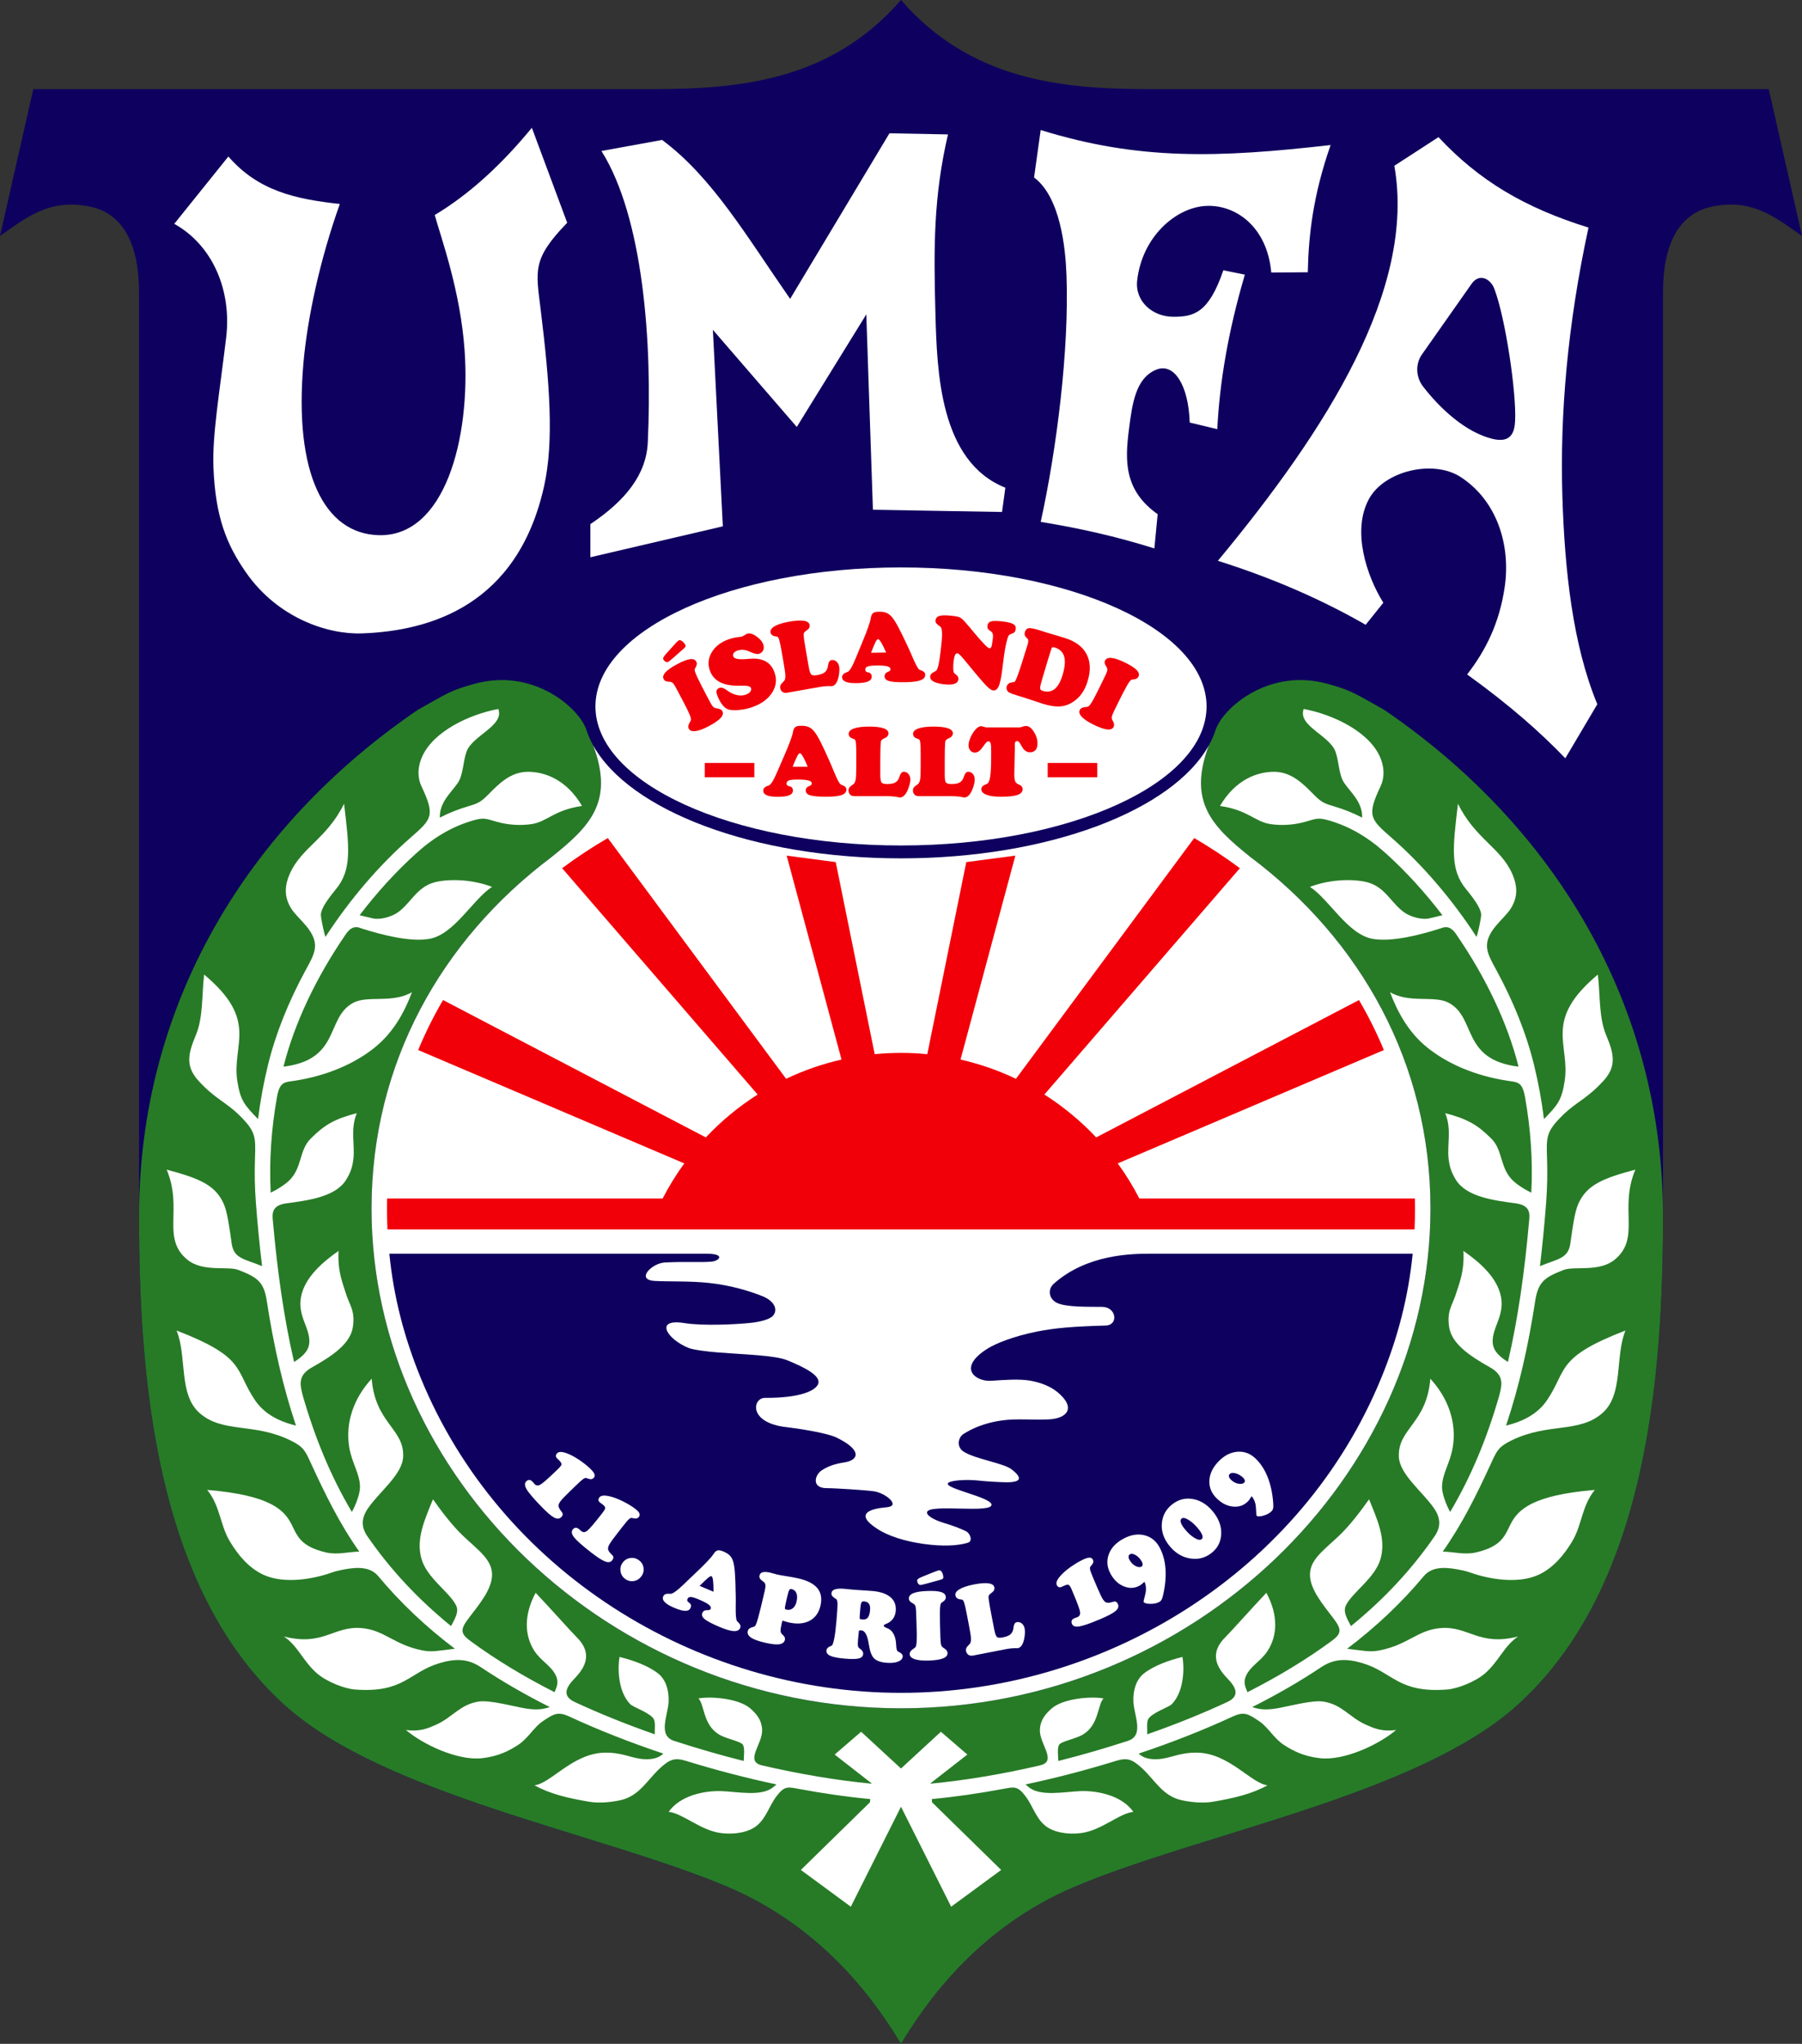 <?xml version="1.0" encoding="UTF-8"?>
<svg xmlns="http://www.w3.org/2000/svg" xmlns:xlink="http://www.w3.org/1999/xlink" width="253.22pt" height="287.13pt" viewBox="0 0 253.22 287.13" version="1.1">
<rect x="0" y="0" width="253.22" height="287.13" fill="#333333" stroke="none"/>
<defs>
<clipPath id="clip1">
  <path d="M 0 0 L 253.219 0 L 253.219 287.129 L 0 287.129 Z M 0 0 "/>
</clipPath>
<clipPath id="clip2">
  <path d="M 19 95 L 234 95 L 234 287.129 L 19 287.129 Z M 19 95 "/>
</clipPath>
</defs>
<g id="surface1">
<g clip-path="url(#clip1)" clip-rule="nonzero">
<path style=" stroke:none;fill-rule:nonzero;fill:rgb(5.489%,0%,36.864%);fill-opacity:1;" d="M 248.547 12.523 L 161.574 12.523 C 149.188 12.523 136.414 11.297 126.609 0 C 116.809 11.297 104.031 12.523 91.648 12.523 L 4.676 12.523 L 0 33.148 C 3.754 30.535 6.965 27.848 12.66 29.031 C 17.355 30.004 19.539 34.414 19.539 41.066 L 19.539 170.859 C 19.551 193.238 21.699 223.105 40.066 239.602 C 53.996 252.117 84.016 257.445 101.957 264.949 C 116.387 270.984 123.613 282.238 126.609 287.129 C 129.609 282.238 136.836 270.984 151.266 264.949 C 169.207 257.445 199.227 252.117 213.156 239.602 C 231.523 223.105 233.672 193.238 233.684 170.859 L 233.684 41.066 C 233.684 34.414 235.863 30.004 240.562 29.031 C 246.258 27.848 249.465 30.535 253.223 33.148 "/>
</g>
<g clip-path="url(#clip2)" clip-rule="nonzero">
<path style=" stroke:none;fill-rule:nonzero;fill:rgb(15.282%,48.242%,14.893%);fill-opacity:1;" d="M 194.547 99.746 C 190.426 97.449 189.996 97 186.473 96.047 C 178.605 93.918 172.531 98.973 171.086 101.922 C 171.016 102.062 170.953 102.195 170.887 102.336 C 170.641 103.141 170.301 103.938 169.867 104.719 C 166.914 112.621 170.277 116.055 175.699 120.391 C 191.215 132.027 201.016 149.398 201.016 169.773 C 201.016 207.348 167.695 239.988 126.609 239.988 C 85.527 239.988 52.207 207.348 52.207 169.773 C 52.207 149.398 62.008 132.027 77.523 120.391 C 82.941 116.055 86.305 112.621 83.355 104.719 C 82.922 103.941 82.582 103.141 82.332 102.332 C 82.27 102.195 82.207 102.059 82.141 101.922 C 80.691 98.973 74.617 93.918 66.75 96.047 C 63.223 97 62.793 97.449 58.672 99.746 C 34.773 116.07 19.539 141.094 19.539 170.859 C 19.551 193.238 21.699 223.105 40.066 239.602 C 53.996 252.117 84.016 257.445 101.957 264.949 C 116.387 270.984 123.613 282.238 126.609 287.129 C 129.609 282.238 136.836 270.984 151.266 264.949 C 169.207 257.445 199.227 252.117 213.156 239.602 C 231.523 223.105 233.672 193.238 233.684 170.859 C 233.684 141.094 218.449 116.07 194.547 99.746 "/>
</g>
<path style=" stroke:none;fill-rule:nonzero;fill:rgb(100%,100%,100%);fill-opacity:1;" d="M 175.699 120.391 C 170.281 116.051 166.914 112.621 169.867 104.715 C 164.801 113.848 147.352 120.586 126.609 120.586 C 105.871 120.586 88.426 113.852 83.355 104.719 C 86.305 112.621 82.941 116.051 77.523 120.391 C 62.008 132.027 52.207 149.398 52.207 169.773 C 52.207 207.348 85.527 239.988 126.609 239.988 C 167.695 239.988 201.012 207.348 201.012 169.773 C 201.012 149.398 191.219 132.027 175.699 120.391 "/>
<path style=" stroke:none;fill-rule:nonzero;fill:rgb(100%,100%,100%);fill-opacity:1;" d="M 219.738 178.402 C 221.23 177.828 224.746 178.766 226.938 176.934 C 230.582 173.883 227.477 169.836 229.801 164.316 C 225.355 165.508 222.992 166.414 221.793 169.102 C 221.246 170.32 220.973 172.578 220.668 174.688 C 220.355 176.844 218.918 176.832 216.395 177.875 C 216.746 174.984 217.031 172.008 217.266 168.945 C 217.426 166.836 217.465 164.707 217.387 162.578 C 217.285 159.691 217.316 158.938 219.516 156.75 C 221.496 154.781 222.957 154.426 225.309 151.852 C 227.223 149.766 226.785 148.012 225.684 145.383 C 224.66 142.926 224.871 139.758 224.535 136.91 C 216.766 143.402 220.684 146.691 219.863 151.914 C 219.445 154.594 218.875 155.242 216.961 157.219 C 216.645 154.645 216.172 152.09 215.559 149.586 C 214.48 145.18 212.656 140.68 210.309 136.355 C 209 133.945 208.105 132.598 210.211 130.062 C 210.93 129.191 211.824 128.398 212.305 127.621 C 213.258 126.09 213.312 124.562 212.461 122.668 C 210.855 119.094 207.246 117.766 204.875 112.914 C 204.145 119.07 203.742 122.156 206.012 124.91 C 207.523 126.746 208.234 127.934 208.125 128.703 C 208.008 129.539 207.789 130.633 207.492 131.629 C 204.062 126.352 199.926 121.52 195.527 117.676 C 192.547 115.07 192.031 114.617 194.008 110.441 C 194.508 109.387 194.629 107.91 193.883 106.258 C 192.305 102.766 187.328 100.371 183.199 99.602 C 182.309 101.957 186.848 103.316 187.664 105.598 C 188.188 107.059 188.102 108.836 188.91 110.02 C 189.785 111.301 191.484 112.707 191.414 114.863 C 190.129 114.195 188.785 113.668 187.383 113.258 C 185.984 112.848 185.609 112.637 184.562 111.574 C 183.078 110.066 181.434 108.418 179.02 108.426 C 176.719 108.426 173.625 109.48 171.434 113.227 C 175.398 113.797 176.289 115.422 178.484 115.766 C 179.871 115.984 181.621 115.953 183.418 115.449 C 184.91 115.031 185.203 114.809 186.754 115.262 C 189.695 116.117 192.238 117.625 194.719 119.863 C 197.535 122.398 200.238 125.359 202.691 128.578 C 202.125 128.715 201.715 128.805 200.855 129.012 C 199.848 129.254 198.355 128.824 197.535 128.316 C 195.586 127.105 194.758 124.633 192.148 123.949 C 190.34 123.477 187.043 123.457 184.078 124.594 C 186.797 126.355 189.395 131.309 192.926 131.902 C 195.574 132.348 199.395 131.395 202.484 130.41 C 203.633 129.922 204.277 130.676 204.789 131.488 C 208.738 137.262 211.836 143.66 213.387 149.852 C 205.266 148.848 207.523 142.953 203.551 140.863 C 201.531 139.801 198.07 140.992 195.332 139.387 C 196.363 142.133 197.902 145.02 200.555 147.156 C 203.352 149.406 207.234 151.133 211.895 151.84 C 213.223 152.039 213.91 151.953 214.289 154.074 C 215.086 158.512 215.418 163.066 215.18 167.555 C 214.102 167.031 213.25 166.441 212.758 166.008 C 210.676 164.152 211.289 161.676 209.551 159.945 C 207.629 158.035 206.246 157.207 203.086 156.383 C 204.012 158.645 203.34 160.793 203.555 162.742 C 203.699 164.074 204.047 164.855 204.559 165.707 C 206.059 168.184 210.004 168.648 213.094 169.066 C 215.027 169.379 214.992 170.453 214.867 171.586 C 214.242 178.656 213.316 185.23 211.898 191.34 C 210.973 190.738 209.848 189.949 209.758 188.633 C 209.613 186.566 211.441 184.891 210.922 182.184 C 210.387 179.402 207.793 177.234 205.645 175.734 C 205.801 178.629 205.039 180.309 204.691 181.477 C 204.113 183.426 203.297 184.027 203.629 186.383 C 203.965 188.758 206.457 190.449 209.375 192.09 C 211.301 193.168 211.141 194.383 210.652 196.145 C 208.965 202.012 206.734 207.426 203.777 212.41 C 203.242 211.449 202.637 209.891 202.637 208.918 C 202.637 207.035 203.805 205.512 204.16 203.234 C 204.684 199.859 203.551 196.477 200.992 193.688 C 200.5 199.957 196.402 200.699 196.57 204.645 C 196.676 207.129 199.84 209.508 201.465 211.824 C 202.449 213.23 202.516 214.48 201.594 215.82 C 198.438 220.402 194.57 224.598 189.84 228.441 C 189.348 227.48 188.68 226.473 189.121 225.551 C 190.023 223.676 193.258 221.695 194.012 218.945 C 194.773 216.148 193.547 213.504 192.383 210.629 C 191.164 212.355 189.617 214.383 188.129 215.785 C 185.953 217.836 183.992 219.164 184.082 221.355 C 184.16 223.348 185.863 225.371 187.355 227.328 C 188.613 228.973 188.52 229.516 187.047 230.59 C 183.566 233.133 179.672 235.508 175.293 237.727 C 175.02 237.055 174.68 236.402 175.066 235.492 C 175.676 234.055 177.191 233.371 178.121 231.934 C 179.5 229.812 179.664 226.957 177.953 223.762 C 175.367 226.508 173.25 228.93 172.133 230.059 C 169.531 232.688 171.57 234.844 172.633 235.965 C 173.867 237.27 174.082 238.348 172.469 239.102 C 169 240.719 165.191 242.254 161.203 243.648 C 161.262 242.828 161.012 241.805 161.516 241.285 C 162.359 240.414 164.242 239.852 164.688 239.387 C 166.512 237.473 166.395 233.969 166.16 232.777 C 164.297 233.23 162.137 234.004 160.758 235.086 C 159.656 235.953 159.195 237.461 159.27 239.074 C 159.359 241.023 160.828 243.805 158.496 244.566 C 155.305 245.609 152.016 246.559 148.719 247.391 C 148.68 246.57 148.566 245.684 148.793 245.172 C 149.035 244.621 151.09 244.332 152.199 243.66 C 154.453 242.289 154.215 239.488 155.07 238.605 C 153.359 238.281 149.34 238.59 147.727 240.062 C 146.922 240.797 146.199 241.598 146.129 242.961 C 146.016 245.031 148.66 247.43 146.125 248.016 C 140.895 249.227 135.676 250.117 130.773 250.578 L 130.77 250.516 L 135.934 246.488 L 132.215 243.285 L 126.609 248.449 L 121.008 243.285 L 117.289 246.488 L 122.453 250.516 L 122.449 250.578 C 117.547 250.117 112.328 249.227 107.098 248.016 C 104.562 247.43 107.207 245.031 107.094 242.961 C 107.02 241.598 106.301 240.797 105.496 240.062 C 103.883 238.59 99.863 238.281 98.152 238.605 C 99.008 239.488 98.77 242.289 101.023 243.66 C 102.133 244.332 104.184 244.621 104.43 245.172 C 104.656 245.684 104.539 246.57 104.504 247.391 C 101.203 246.559 97.918 245.609 94.723 244.566 C 92.395 243.805 93.859 241.023 93.953 239.074 C 94.023 237.461 93.566 235.953 92.465 235.086 C 91.086 234.004 88.926 233.23 87.059 232.777 C 86.828 233.969 86.711 237.473 88.535 239.387 C 88.98 239.852 90.863 240.414 91.707 241.285 C 92.211 241.805 91.961 242.828 92.016 243.648 C 88.027 242.254 84.223 240.719 80.754 239.102 C 79.141 238.348 79.355 237.27 80.59 235.965 C 81.652 234.844 83.691 232.688 81.09 230.059 C 79.973 228.93 77.855 226.508 75.27 223.762 C 73.559 226.957 73.723 229.812 75.098 231.934 C 76.027 233.371 77.547 234.055 78.156 235.492 C 78.539 236.402 78.203 237.055 77.93 237.727 C 73.555 235.508 69.652 233.133 66.176 230.59 C 64.703 229.516 64.609 228.973 65.863 227.328 C 67.359 225.371 69.059 223.348 69.141 221.355 C 69.23 219.164 67.266 217.836 65.094 215.785 C 63.605 214.383 62.059 212.355 60.84 210.629 C 59.676 213.504 58.445 216.148 59.211 218.945 C 59.965 221.695 63.199 223.676 64.098 225.551 C 64.539 226.473 63.875 227.48 63.383 228.441 C 58.652 224.598 54.785 220.402 51.625 215.82 C 50.703 214.48 50.773 213.23 51.758 211.824 C 53.383 209.508 56.547 207.129 56.652 204.645 C 56.82 200.699 52.723 199.957 52.23 193.688 C 49.668 196.477 48.539 199.859 49.062 203.234 C 49.414 205.512 50.586 207.035 50.586 208.918 C 50.586 209.891 49.98 211.449 49.445 212.41 C 46.488 207.426 44.262 202.012 42.57 196.145 C 42.082 194.383 41.922 193.168 43.848 192.09 C 46.766 190.449 49.258 188.758 49.594 186.383 C 49.926 184.027 49.105 183.426 48.527 181.477 C 48.18 180.309 47.422 178.629 47.574 175.734 C 45.43 177.234 42.836 179.402 42.301 182.184 C 41.777 184.891 43.605 186.566 43.465 188.633 C 43.371 189.949 42.246 190.738 41.324 191.34 C 39.906 185.23 38.98 178.656 38.352 171.586 C 38.23 170.453 38.195 169.379 40.129 169.066 C 43.219 168.648 47.164 168.184 48.66 165.707 C 49.176 164.855 49.523 164.074 49.668 162.742 C 49.879 160.793 49.211 158.645 50.137 156.383 C 46.973 157.207 45.594 158.035 43.672 159.945 C 41.934 161.676 42.543 164.152 40.465 166.008 C 39.973 166.441 39.117 167.031 38.039 167.555 C 37.805 163.066 38.137 158.512 38.93 154.074 C 39.312 151.953 40 152.039 41.328 151.84 C 45.988 151.133 49.867 149.406 52.664 147.156 C 55.316 145.02 56.859 142.133 57.891 139.387 C 55.148 140.992 51.691 139.801 49.672 140.863 C 45.695 142.953 47.957 148.848 39.836 149.852 C 41.391 143.66 44.484 137.262 48.43 131.488 C 48.941 130.676 49.59 129.922 50.738 130.41 C 53.828 131.395 57.648 132.348 60.297 131.902 C 63.828 131.309 66.426 126.355 69.141 124.594 C 66.18 123.457 62.883 123.477 61.074 123.949 C 58.465 124.633 57.637 127.105 55.688 128.316 C 54.863 128.824 53.375 129.254 52.367 129.012 C 51.508 128.805 51.098 128.715 50.531 128.578 C 52.984 125.359 55.688 122.398 58.504 119.863 C 60.98 117.625 63.527 116.117 66.473 115.262 C 68.016 114.809 68.312 115.031 69.805 115.449 C 71.598 115.953 73.348 115.984 74.738 115.766 C 76.934 115.422 77.824 113.797 81.789 113.227 C 79.598 109.48 76.5 108.426 74.203 108.426 C 71.785 108.418 70.145 110.066 68.66 111.574 C 67.609 112.637 67.238 112.848 65.84 113.258 C 64.434 113.668 63.094 114.195 61.805 114.863 C 61.734 112.707 63.438 111.301 64.312 110.02 C 65.121 108.836 65.035 107.059 65.559 105.598 C 66.375 103.316 70.91 101.957 70.023 99.602 C 65.895 100.371 60.918 102.766 59.34 106.258 C 58.594 107.91 58.715 109.387 59.215 110.441 C 61.188 114.617 60.676 115.07 57.695 117.676 C 53.297 121.52 49.16 126.352 45.73 131.629 C 45.43 130.633 45.215 129.539 45.098 128.703 C 44.988 127.934 45.699 126.746 47.211 124.91 C 49.48 122.156 49.078 119.07 48.348 112.914 C 45.973 117.766 42.363 119.094 40.762 122.668 C 39.91 124.562 39.969 126.09 40.914 127.621 C 41.398 128.398 42.289 129.191 43.012 130.062 C 45.113 132.598 44.223 133.945 42.914 136.355 C 40.566 140.68 38.742 145.18 37.664 149.586 C 37.051 152.09 36.578 154.645 36.262 157.219 C 34.348 155.242 33.777 154.594 33.355 151.914 C 32.535 146.691 36.457 143.402 28.684 136.91 C 28.352 139.758 28.562 142.926 27.535 145.383 C 26.438 148.012 26 149.766 27.91 151.852 C 30.266 154.426 31.727 154.781 33.707 156.75 C 35.906 158.938 35.938 159.691 35.836 162.578 C 35.758 164.707 35.793 166.836 35.957 168.945 C 36.191 172.008 36.477 174.984 36.828 177.875 C 34.305 176.832 32.867 176.844 32.555 174.688 C 32.25 172.578 31.977 170.32 31.43 169.102 C 30.23 166.414 27.867 165.508 23.422 164.316 C 25.742 169.836 22.641 173.883 26.285 176.934 C 28.477 178.766 31.992 177.828 33.484 178.402 C 36.152 179.434 37.078 180.059 37.492 182.773 C 38.449 189.02 39.766 194.844 41.59 200.273 C 38.898 199.625 37.012 198.445 35.84 196.715 C 32.941 192.434 34.656 190.711 24.816 186.922 C 26.312 190.633 25.047 195.902 28.066 198.531 C 31.332 201.375 35.68 199.84 40.816 202.355 C 42.57 203.215 42.84 203.699 43.625 205.418 C 45.676 209.891 47.727 214.078 50.488 217.98 C 48.941 218 47.43 218.473 45.789 218.09 C 42.16 217.238 41.758 215.703 40.961 214.137 C 39.934 212.121 37.973 210.051 29.113 209.309 C 30.945 211.539 30.902 214.188 32.266 216.484 C 33.465 218.508 34.969 220.258 36.949 221.199 C 39.91 222.605 44.109 221.812 46.559 220.938 C 46.957 220.793 47.363 220.684 47.781 220.598 C 49.562 220.227 51.84 219.852 53.148 221.422 C 56.191 225.078 59.754 228.473 63.922 231.625 C 61.637 231.898 60.699 232.125 59.379 231.863 C 55.332 231.07 54.039 228.984 50.777 228.719 C 46.855 228.402 45.438 231.32 39.895 229.902 C 41.863 231.215 42.609 233.418 44.547 235.086 C 45.957 236.305 48.473 237.242 49.832 237.348 C 56.777 237.898 57.477 234.906 61.809 233.633 C 64.004 232.988 65.75 232.996 67.586 234.227 C 70.531 236.191 73.746 238.055 77.254 239.816 C 76.195 240.18 75.281 240.234 73.906 240.02 C 72.375 239.781 68.879 238.797 67.27 239.043 C 64.594 239.461 63.578 241.293 61.25 242.309 C 60.191 242.77 59.105 243.309 57.039 243.035 C 59.367 245.031 64.309 247.398 67.746 247 C 70.012 246.738 71.445 246.012 72.785 245.148 C 74.199 244.242 75 242.668 76.246 241.824 C 77.816 240.766 78.387 240.395 80.039 241.164 C 84.074 243.035 88.543 244.793 93.215 246.355 C 92.633 246.918 91.789 247.215 90.461 247.133 C 88.676 247.02 87.488 246.172 84.965 246.223 C 80.492 246.316 77.441 250.523 75.113 250.809 C 77.277 252.02 79.805 252.613 82.801 253.121 C 84.367 253.391 86.199 253.117 87.18 252.902 C 89.871 252.316 90.977 250.004 92.82 248.336 C 94.125 247.16 94.82 246.891 96.395 247.375 C 100.559 248.66 104.84 249.781 109.086 250.68 C 109.055 250.777 109.066 250.719 108.691 251.039 C 107.059 252.449 103.625 251.703 101.375 251.625 C 98.98 251.543 95.57 252.238 93.965 254.539 C 95.922 254.73 98.434 257.152 101.324 257.523 C 103.25 257.773 105.219 257.391 106.32 256.5 C 107.707 255.383 108.055 253.719 109.16 252.285 C 110.234 250.891 110.703 251.023 112.262 251.316 C 115.68 251.953 119.047 252.438 122.281 252.742 L 122.246 253.199 L 112.539 262.699 L 119.559 267.863 L 126.609 253.82 L 133.66 267.863 L 140.684 262.699 L 130.977 253.199 L 130.941 252.742 C 134.176 252.438 137.543 251.953 140.961 251.316 C 142.516 251.023 142.988 250.891 144.062 252.285 C 145.164 253.719 145.516 255.383 146.898 256.5 C 148.004 257.391 149.973 257.773 151.898 257.523 C 154.789 257.152 157.301 254.73 159.258 254.539 C 157.652 252.238 154.242 251.543 151.848 251.625 C 149.598 251.703 146.164 252.449 144.527 251.039 C 144.156 250.719 144.168 250.777 144.137 250.68 C 148.383 249.781 152.664 248.66 156.828 247.375 C 158.402 246.891 159.098 247.16 160.402 248.336 C 162.246 250.004 163.352 252.316 166.043 252.902 C 167.023 253.117 168.852 253.391 170.422 253.121 C 173.414 252.613 175.941 252.02 178.105 250.809 C 175.781 250.523 172.727 246.316 168.258 246.223 C 165.734 246.172 164.547 247.02 162.762 247.133 C 161.434 247.215 160.59 246.918 160.008 246.355 C 164.68 244.793 169.148 243.035 173.184 241.164 C 174.836 240.395 175.402 240.766 176.973 241.824 C 178.223 242.668 179.023 244.242 180.434 245.148 C 181.777 246.012 183.211 246.738 185.477 247 C 188.91 247.398 193.855 245.031 196.184 243.035 C 194.117 243.309 193.031 242.77 191.973 242.309 C 189.645 241.293 188.629 239.461 185.953 239.043 C 184.344 238.797 180.848 239.781 179.312 240.02 C 177.941 240.234 177.023 240.18 175.965 239.816 C 179.477 238.055 182.688 236.191 185.637 234.227 C 187.473 232.996 189.219 232.988 191.414 233.633 C 195.742 234.906 196.445 237.898 203.391 237.348 C 204.75 237.242 207.266 236.305 208.676 235.086 C 210.609 233.418 211.359 231.215 213.324 229.902 C 207.785 231.32 206.367 228.402 202.445 228.719 C 199.18 228.984 197.891 231.07 193.84 231.863 C 192.52 232.125 191.586 231.898 189.301 231.625 C 193.465 228.473 197.027 225.078 200.074 221.422 C 201.383 219.852 203.656 220.227 205.441 220.598 C 205.855 220.684 206.266 220.793 206.664 220.938 C 209.109 221.812 213.312 222.605 216.273 221.199 C 218.254 220.258 219.758 218.508 220.961 216.484 C 222.316 214.188 222.277 211.539 224.109 209.309 C 215.25 210.051 213.285 212.121 212.262 214.137 C 211.465 215.703 211.062 217.238 207.43 218.09 C 205.789 218.473 204.281 218 202.734 217.98 C 205.492 214.078 207.547 209.891 209.598 205.418 C 210.383 203.699 210.652 203.215 212.406 202.355 C 217.543 199.84 221.891 201.375 225.156 198.531 C 228.176 195.902 226.91 190.633 228.406 186.922 C 218.566 190.711 220.281 192.434 217.383 196.715 C 216.211 198.445 214.324 199.625 211.633 200.273 C 213.457 194.844 214.773 189.02 215.727 182.773 C 216.145 180.059 217.07 179.434 219.738 178.402 "/>
<path style=" stroke:none;fill-rule:nonzero;fill:rgb(5.489%,0%,36.864%);fill-opacity:1;" d="M 54.711 176.129 C 55.316 182.195 56.793 187.895 59.113 193.562 C 70.18 220.594 97.652 237.82 126.609 237.82 C 155.57 237.82 183.043 220.594 194.105 193.562 C 196.43 187.891 197.906 182.195 198.512 176.129 L 161.539 176.129 C 159.02 176.129 152.727 176.211 148.09 180.336 C 147.168 181.152 147.391 182.477 148.52 183.031 C 149.801 183.664 152.973 183.574 154.883 183.598 C 156.902 183.613 157.195 186.168 155.379 186.219 C 150.695 186.348 148.211 186.574 145.793 187.051 C 142.258 187.75 139.82 188.809 138.84 189.418 C 134.371 192.191 137.133 194.129 139.281 193.98 C 140.887 193.875 143.18 193.684 144.734 193.957 C 146.109 194.195 147.562 194.711 148.602 195.574 C 151.32 197.832 149.891 199.309 147.309 199.406 C 144.84 199.5 142.879 199.277 140.949 199.531 C 138.086 199.902 136.383 200.836 135.383 201.457 C 134.66 201.91 134.34 203.273 135.441 203.953 C 137.121 204.992 141.027 205.551 142.145 206.418 C 144.238 208.039 142.871 208.34 140.613 208.215 C 140.363 208.203 138.766 208.141 137.621 208.008 C 135.723 207.789 133.367 207.977 133.191 208.402 C 132.887 209.145 139.172 210.336 139.328 211.352 C 139.539 212.684 130.707 211.234 130.285 212.398 C 130.113 212.875 131.219 213.523 132.629 213.945 C 133.73 214.273 134.977 214.73 135.754 215.121 C 136.328 215.41 136.738 216.504 136.016 216.727 C 134.637 217.156 132.531 217.281 129.781 216.898 C 127.238 216.543 124.754 215.805 123.102 214.664 C 122.398 214.18 119.453 212.211 124.629 211.742 C 126.621 211.559 124.473 209.762 122.824 209.508 C 121.879 209.359 117.305 209.059 116.211 209.066 C 113.957 209.082 114.484 207.168 115.516 206.531 C 116.41 205.98 117.199 205.672 118.637 205.449 C 120.688 205.137 121.188 203.723 117.562 201.961 C 116.121 201.258 111.621 200.613 110.547 200.496 C 105.094 199.902 105.742 196.371 107.504 196.379 C 112.469 196.406 114.555 195.367 114.949 194.469 C 115.457 193.312 113.172 192.141 110.621 191.098 C 108.879 190.383 104.383 190.281 100.996 190.008 C 99.223 189.867 97.391 189.621 96.75 189.363 C 93.699 188.125 91.898 185.195 96.156 185.871 C 98.836 186.301 103.398 186.051 105.316 185.863 C 106.73 185.727 108.188 185.367 108.641 184.82 C 109.391 183.914 108.711 182.711 107.113 182.082 C 105.312 181.375 102.77 180.578 99.668 180.238 C 96.934 179.941 94.066 180.07 92 179.953 C 89.27 179.801 91.59 177.465 93.398 177.363 C 96.473 177.199 98.391 177.387 99.992 177.238 C 101.102 177.141 101.973 176.129 99.301 176.129 "/>
<path style=" stroke:none;fill-rule:nonzero;fill:rgb(94.531%,0%,3.529%);fill-opacity:1;" d="M 198.824 168.375 L 160.105 168.375 C 159.219 166.648 158.199 165 157.066 163.441 L 194.465 147.516 C 193.465 145.113 192.301 142.77 190.965 140.492 L 154.039 159.789 C 151.879 157.492 149.43 155.465 146.758 153.766 L 174.23 121.969 C 172.172 120.438 170.027 119.027 167.812 117.734 L 142.762 151.555 C 140.301 150.383 137.691 149.473 134.973 148.852 L 142.68 120.203 L 135.785 121.113 L 130.305 148.098 C 129.086 147.977 127.863 147.914 126.609 147.914 C 125.359 147.914 124.137 147.977 122.914 148.098 L 117.438 121.113 L 110.543 120.203 L 118.25 148.852 C 115.531 149.473 112.926 150.383 110.465 151.555 L 85.41 117.734 C 83.191 119.027 81.051 120.438 78.992 121.969 L 106.465 153.766 C 103.789 155.465 101.344 157.492 99.184 159.789 L 62.258 140.492 C 60.922 142.77 59.758 145.113 58.762 147.516 L 96.156 163.441 C 95.023 165 94.004 166.648 93.113 168.375 L 54.395 168.375 C 54.387 168.84 54.379 169.309 54.379 169.773 C 54.379 170.754 54.402 171.738 54.449 172.719 L 198.77 172.719 C 198.82 171.738 198.844 170.754 198.844 169.773 C 198.844 169.309 198.84 168.84 198.824 168.375 "/>
<path style=" stroke:none;fill-rule:nonzero;fill:rgb(100%,100%,100%);fill-opacity:1;" d="M 75.121 208.492 C 75.34 208.719 75.605 208.746 75.922 208.574 C 76.242 208.402 76.996 207.742 78.188 206.59 L 78.398 206.387 L 78.453 206.332 C 78.75 206.047 78.898 205.836 78.902 205.707 C 78.906 205.574 78.809 205.406 78.617 205.207 C 78.566 205.156 78.5 205.094 78.426 205.02 C 78.352 204.949 78.305 204.906 78.285 204.887 C 78.164 204.762 78.109 204.637 78.113 204.512 C 78.117 204.391 78.18 204.266 78.305 204.148 C 78.461 203.996 78.699 203.945 79.027 203.996 C 79.352 204.047 79.77 204.195 80.273 204.438 C 80.75 204.672 81.25 204.98 81.781 205.367 C 82.309 205.75 82.75 206.121 83.102 206.488 C 83.352 206.746 83.504 206.969 83.551 207.152 C 83.598 207.34 83.543 207.508 83.395 207.652 C 83.207 207.832 82.961 207.855 82.652 207.73 C 82.531 207.684 82.445 207.656 82.383 207.641 C 82.277 207.609 82.137 207.656 81.957 207.777 C 81.781 207.895 81.449 208.191 80.965 208.66 L 80.727 208.891 L 80.066 209.527 C 79.363 210.207 78.918 210.676 78.73 210.941 C 78.543 211.199 78.465 211.422 78.496 211.605 C 78.531 211.801 78.629 212.004 78.789 212.207 C 78.949 212.414 79.035 212.547 79.055 212.598 C 79.078 212.703 79.078 212.793 79.051 212.875 C 79.02 212.957 78.949 213.055 78.84 213.16 C 78.59 213.402 78.262 213.406 77.848 213.184 C 77.434 212.965 76.824 212.434 76.012 211.59 C 74.93 210.473 74.254 209.672 73.984 209.191 C 73.711 208.711 73.699 208.348 73.953 208.105 C 74.094 207.969 74.242 207.902 74.391 207.91 C 74.539 207.922 74.688 208.004 74.84 208.16 C 74.875 208.199 74.922 208.254 74.984 208.332 C 75.047 208.41 75.094 208.461 75.121 208.492 "/>
<path style=" stroke:none;fill-rule:nonzero;fill:rgb(100%,100%,100%);fill-opacity:1;" d="M 81.688 215.102 C 81.934 215.293 82.203 215.285 82.492 215.07 C 82.785 214.855 83.438 214.098 84.461 212.789 L 84.641 212.559 L 84.688 212.496 C 84.941 212.172 85.059 211.945 85.043 211.816 C 85.027 211.684 84.91 211.531 84.691 211.363 C 84.633 211.316 84.562 211.266 84.477 211.203 C 84.395 211.141 84.34 211.105 84.32 211.09 C 84.184 210.98 84.109 210.867 84.098 210.746 C 84.082 210.621 84.129 210.492 84.234 210.355 C 84.367 210.184 84.602 210.102 84.93 210.105 C 85.258 210.109 85.691 210.195 86.227 210.367 C 86.73 210.535 87.27 210.77 87.848 211.078 C 88.426 211.383 88.914 211.691 89.312 212.004 C 89.598 212.227 89.773 212.422 89.848 212.602 C 89.918 212.781 89.891 212.953 89.766 213.117 C 89.605 213.32 89.363 213.383 89.035 213.297 C 88.914 213.27 88.824 213.25 88.762 213.246 C 88.652 213.23 88.52 213.297 88.359 213.441 C 88.199 213.582 87.914 213.922 87.496 214.453 L 87.293 214.715 L 86.73 215.438 C 86.129 216.207 85.75 216.734 85.602 217.023 C 85.457 217.305 85.406 217.535 85.465 217.711 C 85.523 217.902 85.648 218.086 85.836 218.27 C 86.023 218.453 86.129 218.57 86.156 218.621 C 86.191 218.719 86.207 218.809 86.188 218.895 C 86.168 218.98 86.113 219.082 86.02 219.207 C 85.809 219.477 85.48 219.531 85.043 219.367 C 84.602 219.207 83.922 218.766 83 218.047 C 81.773 217.09 80.992 216.391 80.656 215.953 C 80.324 215.516 80.262 215.156 80.477 214.879 C 80.598 214.723 80.734 214.637 80.883 214.629 C 81.031 214.617 81.191 214.68 81.363 214.812 C 81.402 214.844 81.461 214.895 81.531 214.961 C 81.602 215.027 81.656 215.074 81.688 215.102 "/>
<path style=" stroke:none;fill-rule:nonzero;fill:rgb(100%,100%,100%);fill-opacity:1;" d="M 87.461 219.582 C 87.715 219.203 88.059 218.973 88.5 218.891 C 88.934 218.805 89.344 218.891 89.719 219.145 C 90.102 219.402 90.336 219.746 90.418 220.18 C 90.504 220.613 90.418 221.02 90.16 221.402 C 89.902 221.777 89.559 222.012 89.121 222.102 C 88.684 222.188 88.273 222.105 87.895 221.852 C 87.523 221.598 87.293 221.25 87.207 220.809 C 87.125 220.363 87.207 219.957 87.461 219.582 "/>
<path style=" stroke:none;fill-rule:nonzero;fill:rgb(100%,100%,100%);fill-opacity:1;" d="M 93.195 224.277 C 93.316 223.988 93.598 223.863 94.031 223.898 C 94.105 223.906 94.168 223.91 94.211 223.91 C 94.523 223.922 95.176 223.449 96.164 222.496 C 96.484 222.184 96.738 221.938 96.926 221.758 C 97.098 221.598 97.344 221.367 97.656 221.066 C 99.086 219.727 99.957 218.801 100.273 218.301 C 100.457 218.016 100.648 217.855 100.844 217.809 C 101.039 217.766 101.312 217.816 101.656 217.965 C 102.047 218.129 102.348 218.316 102.551 218.527 C 102.758 218.738 102.914 219.008 103.016 219.34 C 103.133 219.707 103.219 220.254 103.273 220.98 C 103.328 221.711 103.367 222.809 103.387 224.281 C 103.395 224.652 103.395 225.145 103.383 225.754 C 103.371 226.852 103.426 227.504 103.547 227.715 C 103.57 227.75 103.625 227.805 103.707 227.883 C 104.02 228.172 104.121 228.441 104.012 228.699 C 103.875 229.02 103.574 229.168 103.105 229.148 C 102.637 229.121 101.957 228.918 101.059 228.539 C 100.047 228.109 99.367 227.75 99.023 227.465 C 98.68 227.176 98.57 226.887 98.695 226.598 C 98.746 226.469 98.828 226.371 98.934 226.305 C 99.039 226.234 99.164 226.203 99.301 226.203 C 99.504 226.211 99.641 226.199 99.711 226.168 C 99.781 226.137 99.836 226.082 99.871 226.004 C 99.945 225.824 99.855 225.633 99.598 225.43 C 99.34 225.23 98.875 224.988 98.207 224.703 C 97.672 224.477 97.289 224.359 97.066 224.355 C 96.84 224.348 96.688 224.438 96.605 224.629 C 96.559 224.734 96.555 224.824 96.59 224.902 C 96.621 224.98 96.719 225.078 96.875 225.191 C 96.984 225.266 97.055 225.363 97.086 225.488 C 97.113 225.609 97.098 225.742 97.039 225.879 C 96.922 226.164 96.672 226.305 96.301 226.297 C 95.922 226.297 95.398 226.152 94.723 225.863 C 94.102 225.598 93.664 225.336 93.41 225.07 C 93.152 224.809 93.082 224.543 93.195 224.277 M 98.309 222.793 L 100.262 223.617 C 100.266 222.941 100.246 222.414 100.199 222.047 C 100.152 221.68 100.082 221.477 99.988 221.438 C 99.898 221.398 99.738 221.473 99.508 221.66 C 99.277 221.844 98.875 222.223 98.309 222.793 "/>
<path style=" stroke:none;fill-rule:nonzero;fill:rgb(100%,100%,100%);fill-opacity:1;" d="M 110.543 224.648 L 110.473 224.953 C 110.352 225.48 110.289 225.797 110.293 225.91 C 110.297 226.023 110.359 226.094 110.488 226.125 C 110.836 226.207 111.141 226.148 111.395 225.949 C 111.652 225.75 111.832 225.438 111.934 225 C 112.043 224.52 112.035 224.125 111.914 223.816 C 111.789 223.508 111.562 223.316 111.234 223.242 C 111.094 223.207 110.984 223.254 110.906 223.375 C 110.832 223.5 110.727 223.852 110.59 224.434 Z M 109.949 227.672 C 109.934 227.746 109.914 227.82 109.891 227.902 C 109.867 227.977 109.855 228.016 109.855 228.016 C 109.723 228.609 109.664 228.992 109.688 229.168 C 109.711 229.348 109.805 229.508 109.969 229.652 C 109.98 229.664 110 229.68 110.016 229.699 C 110.258 229.906 110.352 230.133 110.293 230.375 C 110.215 230.719 109.953 230.926 109.516 230.992 C 109.074 231.055 108.414 230.988 107.539 230.785 C 106.602 230.566 105.934 230.328 105.543 230.066 C 105.148 229.801 104.996 229.488 105.078 229.129 C 105.133 228.895 105.305 228.73 105.594 228.641 C 105.887 228.551 106.055 228.484 106.098 228.445 C 106.199 228.348 106.344 227.961 106.531 227.293 C 106.723 226.625 107.031 225.352 107.465 223.477 C 107.547 223.121 107.578 222.859 107.555 222.684 C 107.539 222.504 107.469 222.367 107.344 222.262 C 107.297 222.215 107.219 222.156 107.113 222.082 C 106.789 221.863 106.66 221.613 106.723 221.34 C 106.781 221.094 106.934 220.938 107.176 220.875 C 107.426 220.809 107.785 220.828 108.258 220.938 C 108.402 220.973 108.582 221.023 108.785 221.082 C 108.992 221.145 109.129 221.184 109.191 221.195 C 109.43 221.25 109.883 221.332 110.555 221.438 C 111.23 221.543 111.773 221.645 112.191 221.742 C 113.469 222.035 114.359 222.5 114.871 223.129 C 115.383 223.762 115.523 224.574 115.297 225.57 C 115.062 226.578 114.551 227.285 113.754 227.703 C 112.957 228.117 111.965 228.191 110.781 227.918 C 110.613 227.879 110.363 227.805 110.023 227.695 C 109.992 227.684 109.969 227.676 109.949 227.672 "/>
<path style=" stroke:none;fill-rule:nonzero;fill:rgb(100%,100%,100%);fill-opacity:1;" d="M 120.699 229.074 C 120.695 229.141 120.68 229.277 120.66 229.48 C 120.637 229.688 120.617 229.859 120.605 230.004 L 120.57 230.398 C 120.535 230.82 120.531 231.098 120.559 231.23 C 120.586 231.367 120.648 231.473 120.75 231.555 C 120.781 231.578 120.82 231.605 120.871 231.637 C 121.176 231.859 121.316 232.102 121.293 232.359 C 121.266 232.68 121.062 232.887 120.68 232.988 C 120.301 233.086 119.641 233.094 118.699 233.012 C 117.746 232.93 117.07 232.797 116.68 232.621 C 116.285 232.441 116.102 232.195 116.133 231.867 C 116.152 231.605 116.355 231.395 116.734 231.246 C 116.793 231.219 116.84 231.199 116.879 231.184 C 116.984 231.137 117.098 230.816 117.219 230.223 C 117.34 229.629 117.441 228.836 117.527 227.848 C 117.633 226.621 117.688 225.812 117.688 225.43 C 117.684 225.047 117.648 224.809 117.57 224.715 C 117.527 224.668 117.441 224.602 117.309 224.523 C 116.969 224.316 116.812 224.082 116.836 223.82 C 116.855 223.566 117.02 223.387 117.324 223.285 C 117.629 223.18 118.07 223.152 118.648 223.203 C 118.746 223.211 118.938 223.23 119.234 223.262 C 119.531 223.293 119.777 223.316 119.977 223.332 C 120.355 223.367 120.836 223.398 121.41 223.43 C 121.988 223.465 122.375 223.492 122.574 223.508 C 123.711 223.609 124.559 223.898 125.129 224.379 C 125.695 224.863 125.941 225.504 125.871 226.309 C 125.84 226.688 125.73 227.02 125.555 227.305 C 125.375 227.586 125.129 227.816 124.812 227.996 C 124.742 228.031 124.641 228.078 124.508 228.129 C 124.301 228.215 124.191 228.293 124.184 228.379 C 124.176 228.477 124.297 228.578 124.551 228.684 C 124.734 228.762 124.879 228.828 124.98 228.891 C 125.223 229.039 125.43 229.273 125.594 229.602 C 125.758 229.926 125.859 230.293 125.898 230.703 C 125.91 230.812 125.922 230.961 125.934 231.148 C 125.961 231.645 126.035 231.93 126.156 231.996 C 126.199 232.016 126.25 232.043 126.312 232.074 C 126.691 232.258 126.871 232.473 126.852 232.715 C 126.82 233.039 126.598 233.281 126.176 233.441 C 125.758 233.602 125.211 233.652 124.543 233.594 C 123.758 233.527 123.191 233.324 122.84 232.988 C 122.492 232.656 122.246 232.023 122.102 231.094 L 122.078 230.953 C 121.887 229.727 121.547 229.09 121.055 229.047 C 120.992 229.043 120.93 229.043 120.871 229.047 C 120.816 229.055 120.758 229.066 120.699 229.074 M 120.801 227.418 C 120.871 227.441 120.938 227.465 120.996 227.484 C 121.062 227.5 121.117 227.508 121.176 227.512 C 121.516 227.543 121.77 227.461 121.941 227.258 C 122.109 227.055 122.219 226.703 122.262 226.191 C 122.297 225.805 122.246 225.512 122.109 225.312 C 121.977 225.113 121.754 225.004 121.438 224.973 C 121.246 224.957 121.117 225.008 121.051 225.121 C 120.984 225.234 120.93 225.551 120.883 226.074 L 120.84 226.59 C 120.828 226.699 120.82 226.816 120.812 226.941 C 120.809 227.066 120.805 227.227 120.801 227.418 "/>
<path style=" stroke:none;fill-rule:nonzero;fill:rgb(100%,100%,100%);fill-opacity:1;" d="M 132.555 221.59 C 132.559 221.68 132.531 221.75 132.473 221.797 C 132.414 221.844 132.305 221.891 132.133 221.941 C 131.359 222.164 130.73 222.34 130.242 222.465 C 129.754 222.594 129.469 222.66 129.387 222.664 C 129.238 222.668 129.121 222.609 129.031 222.488 C 128.941 222.367 128.891 222.215 128.883 222.023 C 128.879 221.871 129.109 221.703 129.574 221.516 C 129.656 221.484 129.73 221.457 129.785 221.434 C 130.551 221.113 131.09 220.898 131.406 220.781 C 131.719 220.664 131.914 220.602 131.988 220.602 C 132.133 220.594 132.262 220.691 132.375 220.895 C 132.484 221.098 132.547 221.328 132.555 221.59 M 127.832 232.383 C 127.824 232.102 128 231.852 128.359 231.625 C 128.492 231.535 128.586 231.469 128.625 231.418 C 128.727 231.312 128.789 231.02 128.812 230.547 C 128.84 230.074 128.832 229.297 128.793 228.207 L 128.73 226.41 C 128.719 226.035 128.684 225.777 128.629 225.629 C 128.574 225.484 128.473 225.367 128.332 225.277 C 128.293 225.254 128.234 225.223 128.16 225.184 C 127.871 225.02 127.719 224.82 127.711 224.586 C 127.699 224.254 127.91 223.996 128.344 223.816 C 128.777 223.641 129.441 223.535 130.332 223.508 C 131.211 223.477 131.859 223.527 132.273 223.668 C 132.688 223.809 132.898 224.043 132.91 224.371 C 132.922 224.629 132.773 224.855 132.465 225.051 C 132.355 225.125 132.281 225.18 132.242 225.223 C 132.148 225.324 132.094 225.711 132.074 226.375 C 132.062 227.043 132.082 228.262 132.145 230.023 C 132.164 230.562 132.199 230.914 132.246 231.07 C 132.297 231.23 132.379 231.355 132.504 231.445 C 132.547 231.48 132.609 231.523 132.695 231.578 C 132.992 231.773 133.145 231.988 133.152 232.223 C 133.164 232.551 132.953 232.805 132.52 232.977 C 132.09 233.148 131.422 233.254 130.516 233.285 C 129.676 233.312 129.023 233.25 128.555 233.094 C 128.082 232.938 127.844 232.699 127.832 232.383 "/>
<path style=" stroke:none;fill-rule:nonzero;fill:rgb(100%,100%,100%);fill-opacity:1;" d="M 141.285 231.695 L 136.727 232.582 C 136.473 232.629 136.258 232.594 136.082 232.477 C 135.906 232.359 135.793 232.172 135.742 231.918 C 135.695 231.664 135.805 231.41 136.07 231.156 C 136.191 231.043 136.273 230.953 136.316 230.887 C 136.41 230.73 136.453 230.504 136.445 230.207 C 136.438 229.906 136.344 229.289 136.16 228.355 L 135.836 226.664 C 135.695 225.949 135.586 225.465 135.5 225.207 C 135.418 224.949 135.336 224.797 135.242 224.746 C 135.195 224.727 135.102 224.707 134.961 224.691 C 134.555 224.645 134.32 224.461 134.258 224.137 C 134.195 223.816 134.391 223.523 134.844 223.258 C 135.301 222.988 135.973 222.766 136.871 222.59 C 137.754 222.418 138.438 222.367 138.918 222.438 C 139.398 222.508 139.672 222.695 139.73 223.008 C 139.785 223.293 139.656 223.547 139.336 223.773 C 139.246 223.836 139.18 223.883 139.133 223.922 C 139.031 224.02 138.969 224.102 138.938 224.172 C 138.91 224.242 138.902 224.34 138.914 224.473 C 138.938 224.688 138.977 224.996 139.047 225.398 C 139.109 225.801 139.219 226.363 139.359 227.09 L 139.621 228.449 L 139.723 228.961 C 139.836 229.535 139.965 229.875 140.109 229.984 C 140.258 230.09 140.523 230.109 140.91 230.031 C 141.391 229.938 141.742 229.801 141.965 229.621 C 142.184 229.445 142.324 229.184 142.391 228.848 C 142.398 228.785 142.41 228.699 142.426 228.586 C 142.484 228.168 142.637 227.938 142.879 227.891 C 143.133 227.84 143.363 227.898 143.578 228.066 C 143.789 228.238 143.926 228.477 143.984 228.785 C 144.039 229.059 144.039 229.41 143.984 229.836 C 143.93 230.262 143.84 230.621 143.711 230.91 C 143.629 231.098 143.527 231.242 143.41 231.348 C 143.297 231.453 143.164 231.523 143.02 231.547 C 143.008 231.551 142.961 231.551 142.879 231.547 C 142.395 231.531 141.863 231.582 141.285 231.695 "/>
<path style=" stroke:none;fill-rule:nonzero;fill:rgb(100%,100%,100%);fill-opacity:1;" d="M 151.41 227.18 C 151.699 227.059 151.82 226.816 151.773 226.461 C 151.727 226.102 151.383 225.16 150.73 223.637 L 150.617 223.363 L 150.59 223.293 C 150.43 222.914 150.285 222.699 150.164 222.652 C 150.043 222.602 149.852 222.633 149.598 222.742 C 149.527 222.77 149.449 222.805 149.355 222.852 C 149.262 222.895 149.203 222.922 149.18 222.934 C 149.016 223 148.883 223.012 148.77 222.961 C 148.652 222.914 148.562 222.812 148.492 222.652 C 148.41 222.449 148.449 222.211 148.609 221.922 C 148.773 221.637 149.062 221.301 149.473 220.918 C 149.863 220.555 150.328 220.199 150.879 219.844 C 151.426 219.484 151.934 219.207 152.398 219.008 C 152.727 218.867 152.988 218.809 153.18 218.832 C 153.371 218.855 153.508 218.961 153.59 219.152 C 153.691 219.395 153.629 219.633 153.395 219.879 C 153.312 219.973 153.254 220.043 153.219 220.094 C 153.152 220.184 153.145 220.332 153.191 220.539 C 153.238 220.75 153.398 221.16 153.66 221.785 L 153.789 222.09 L 154.148 222.934 C 154.531 223.832 154.809 224.418 154.988 224.688 C 155.164 224.957 155.344 225.109 155.523 225.145 C 155.719 225.184 155.941 225.164 156.191 225.09 C 156.441 225.012 156.598 224.977 156.656 224.98 C 156.762 224.992 156.844 225.027 156.91 225.082 C 156.977 225.141 157.039 225.242 157.102 225.383 C 157.234 225.699 157.125 226.012 156.77 226.316 C 156.414 226.621 155.699 227.004 154.621 227.461 C 153.191 228.066 152.203 228.41 151.656 228.492 C 151.109 228.574 150.766 228.457 150.629 228.129 C 150.555 227.949 150.547 227.789 150.605 227.652 C 150.672 227.52 150.801 227.41 151 227.324 C 151.047 227.305 151.117 227.281 151.215 227.25 C 151.305 227.219 151.371 227.195 151.41 227.18 "/>
<path style=" stroke:none;fill-rule:nonzero;fill:rgb(100%,100%,100%);fill-opacity:1;" d="M 160.828 222.215 C 160.688 222.344 160.559 222.453 160.441 222.547 C 160.324 222.641 160.227 222.711 160.141 222.754 C 159.449 223.141 158.715 223.176 157.938 222.863 C 157.164 222.555 156.539 221.973 156.07 221.121 C 155.566 220.215 155.477 219.309 155.789 218.406 C 156.102 217.508 156.77 216.77 157.801 216.199 C 158.82 215.633 159.809 215.453 160.75 215.664 C 161.691 215.875 162.414 216.43 162.918 217.336 C 163.387 218.188 163.672 219.16 163.766 220.266 C 163.863 221.367 163.77 222.57 163.488 223.875 C 163.406 224.266 163.324 224.539 163.242 224.699 C 163.16 224.859 163.047 224.977 162.906 225.051 C 162.57 225.242 162.141 225.328 161.621 225.316 C 161.102 225.309 160.793 225.215 160.699 225.047 C 160.68 225.012 160.754 224.668 160.926 224.016 C 161.098 223.359 161.062 222.762 160.828 222.215 M 160.402 220.082 C 160.504 220.027 160.559 219.938 160.562 219.809 C 160.57 219.68 160.535 219.539 160.449 219.387 C 160.234 219.004 159.961 218.703 159.617 218.488 C 159.277 218.277 158.992 218.234 158.766 218.359 C 158.66 218.418 158.602 218.52 158.594 218.664 C 158.578 218.809 158.621 218.969 158.719 219.145 C 158.934 219.527 159.211 219.809 159.555 219.996 C 159.898 220.176 160.184 220.207 160.402 220.082 "/>
<path style=" stroke:none;fill-rule:nonzero;fill:rgb(100%,100%,100%);fill-opacity:1;" d="M 164.262 217.082 C 163.5 216.109 163.168 215.078 163.266 213.992 C 163.363 212.902 163.855 212.016 164.73 211.332 C 165.621 210.637 166.605 210.395 167.691 210.602 C 168.781 210.812 169.73 211.438 170.547 212.48 C 171.312 213.465 171.668 214.496 171.605 215.57 C 171.543 216.645 171.086 217.516 170.234 218.18 C 169.332 218.887 168.312 219.137 167.172 218.93 C 166.035 218.727 165.062 218.109 164.262 217.082 M 166.414 214.723 C 166.867 215.301 167.332 215.738 167.816 216.031 C 168.297 216.328 168.641 216.398 168.84 216.242 C 168.984 216.129 169.027 215.961 168.965 215.738 C 168.906 215.516 168.746 215.23 168.477 214.887 C 168.016 214.301 167.547 213.852 167.066 213.551 C 166.586 213.25 166.246 213.172 166.051 213.324 C 165.902 213.438 165.859 213.613 165.922 213.852 C 165.98 214.086 166.145 214.375 166.414 214.723 "/>
<path style=" stroke:none;fill-rule:nonzero;fill:rgb(100%,100%,100%);fill-opacity:1;" d="M 175.879 210.191 C 175.777 210.355 175.688 210.496 175.602 210.621 C 175.52 210.742 175.441 210.836 175.375 210.906 C 174.824 211.477 174.133 211.727 173.301 211.656 C 172.473 211.586 171.703 211.211 171.004 210.531 C 170.258 209.812 169.902 208.977 169.941 208.023 C 169.98 207.066 170.402 206.168 171.219 205.32 C 172.031 204.48 172.922 204.023 173.883 203.949 C 174.848 203.875 175.699 204.195 176.445 204.914 C 177.145 205.59 177.699 206.438 178.113 207.465 C 178.527 208.492 178.793 209.668 178.902 211 C 178.938 211.395 178.941 211.68 178.906 211.859 C 178.879 212.035 178.805 212.18 178.691 212.293 C 178.426 212.574 178.039 212.781 177.539 212.926 C 177.039 213.066 176.719 213.07 176.578 212.934 C 176.547 212.906 176.52 212.555 176.492 211.883 C 176.465 211.207 176.262 210.645 175.879 210.191 M 174.848 208.277 C 174.926 208.195 174.949 208.09 174.918 207.965 C 174.891 207.84 174.812 207.719 174.688 207.598 C 174.367 207.289 174.016 207.086 173.629 206.98 C 173.238 206.875 172.953 206.918 172.773 207.105 C 172.691 207.191 172.664 207.305 172.695 207.449 C 172.73 207.59 172.816 207.73 172.961 207.871 C 173.273 208.176 173.621 208.363 174.008 208.438 C 174.391 208.512 174.668 208.457 174.848 208.277 "/>
<path style=" stroke:none;fill-rule:nonzero;fill:rgb(100%,100%,100%);fill-opacity:1;" d="M 126.609 79.715 C 150.32 79.715 169.547 88.461 169.547 99.242 C 169.547 110.027 150.32 118.777 126.609 118.777 C 102.902 118.777 83.672 110.027 83.672 99.242 C 83.672 88.461 102.902 79.715 126.609 79.715 "/>
<path style=" stroke:none;fill-rule:nonzero;fill:rgb(94.531%,0%,3.529%);fill-opacity:1;" d="M 107.254 111.078 C 107.254 110.766 107.465 110.539 107.879 110.402 C 107.949 110.383 108.004 110.359 108.047 110.344 C 108.34 110.23 108.754 109.543 109.289 108.277 C 109.465 107.867 109.602 107.543 109.707 107.305 C 109.801 107.09 109.934 106.777 110.109 106.379 C 110.898 104.59 111.34 103.398 111.434 102.812 C 111.492 102.477 111.605 102.254 111.77 102.137 C 111.93 102.02 112.203 101.961 112.578 101.961 C 113.004 101.961 113.352 102.016 113.621 102.129 C 113.891 102.242 114.141 102.434 114.363 102.695 C 114.617 102.992 114.91 103.461 115.246 104.109 C 115.582 104.758 116.047 105.754 116.641 107.102 C 116.789 107.441 116.98 107.891 117.215 108.461 C 117.629 109.473 117.934 110.055 118.129 110.199 C 118.16 110.223 118.234 110.254 118.34 110.293 C 118.738 110.434 118.938 110.645 118.938 110.922 C 118.938 111.273 118.719 111.527 118.281 111.688 C 117.84 111.848 117.133 111.93 116.16 111.93 C 115.059 111.93 114.293 111.863 113.863 111.734 C 113.438 111.605 113.223 111.383 113.223 111.066 C 113.223 110.926 113.258 110.809 113.328 110.703 C 113.398 110.598 113.504 110.52 113.629 110.469 C 113.816 110.395 113.938 110.328 113.992 110.273 C 114.047 110.219 114.074 110.145 114.074 110.059 C 114.074 109.863 113.914 109.723 113.598 109.641 C 113.281 109.559 112.762 109.516 112.031 109.516 C 111.453 109.516 111.059 109.559 110.848 109.641 C 110.637 109.723 110.531 109.863 110.531 110.074 C 110.531 110.188 110.562 110.27 110.621 110.328 C 110.684 110.387 110.809 110.438 111 110.48 C 111.129 110.508 111.23 110.57 111.309 110.676 C 111.383 110.773 111.422 110.902 111.422 111.055 C 111.422 111.359 111.246 111.586 110.902 111.727 C 110.555 111.871 110.016 111.941 109.281 111.941 C 108.605 111.941 108.102 111.871 107.766 111.727 C 107.422 111.586 107.254 111.367 107.254 111.078 M 111.383 107.715 L 113.504 107.715 C 113.242 107.086 113.02 106.609 112.832 106.289 C 112.645 105.969 112.504 105.809 112.395 105.809 C 112.301 105.809 112.184 105.941 112.043 106.203 C 111.902 106.465 111.68 106.969 111.383 107.715 "/>
<path style=" stroke:none;fill-rule:nonzero;fill:rgb(94.531%,0%,3.529%);fill-opacity:1;" d="M 124.715 111.852 L 120.07 111.852 C 119.812 111.852 119.605 111.777 119.457 111.629 C 119.309 111.48 119.234 111.273 119.234 111.012 C 119.234 110.754 119.387 110.523 119.699 110.328 C 119.84 110.238 119.934 110.164 119.992 110.109 C 120.113 109.977 120.199 109.762 120.246 109.469 C 120.301 109.172 120.324 108.547 120.324 107.594 L 120.324 105.871 C 120.324 105.148 120.309 104.648 120.273 104.379 C 120.242 104.109 120.188 103.945 120.109 103.879 C 120.066 103.848 119.977 103.812 119.844 103.77 C 119.453 103.648 119.258 103.422 119.258 103.094 C 119.258 102.766 119.508 102.516 120.004 102.34 C 120.5 102.16 121.203 102.074 122.117 102.074 C 123.02 102.074 123.699 102.152 124.156 102.312 C 124.617 102.473 124.848 102.711 124.848 103.027 C 124.848 103.316 124.668 103.543 124.312 103.703 C 124.215 103.746 124.137 103.781 124.086 103.812 C 123.969 103.887 123.891 103.953 123.848 104.016 C 123.805 104.082 123.777 104.176 123.766 104.309 C 123.746 104.523 123.727 104.836 123.719 105.242 C 123.707 105.648 123.699 106.223 123.699 106.965 L 123.699 108.867 C 123.699 109.453 123.766 109.812 123.887 109.945 C 124.012 110.082 124.27 110.148 124.664 110.148 C 125.152 110.148 125.523 110.082 125.777 109.945 C 126.027 109.812 126.215 109.586 126.34 109.266 C 126.363 109.207 126.391 109.125 126.426 109.016 C 126.566 108.621 126.758 108.422 127.004 108.422 C 127.262 108.422 127.48 108.523 127.656 108.727 C 127.832 108.934 127.922 109.195 127.922 109.512 C 127.922 109.789 127.852 110.133 127.719 110.543 C 127.586 110.949 127.426 111.285 127.242 111.547 C 127.129 111.711 127.004 111.832 126.867 111.914 C 126.734 111.996 126.59 112.039 126.445 112.039 C 126.434 112.039 126.387 112.031 126.309 112.012 C 125.836 111.906 125.305 111.852 124.715 111.852 "/>
<path style=" stroke:none;fill-rule:nonzero;fill:rgb(94.531%,0%,3.529%);fill-opacity:1;" d="M 133.766 111.852 L 129.121 111.852 C 128.863 111.852 128.656 111.777 128.508 111.629 C 128.359 111.48 128.285 111.273 128.285 111.012 C 128.285 110.754 128.438 110.523 128.75 110.328 C 128.891 110.238 128.988 110.164 129.043 110.109 C 129.164 109.977 129.25 109.762 129.301 109.469 C 129.352 109.172 129.375 108.547 129.375 107.594 L 129.375 105.871 C 129.375 105.148 129.359 104.648 129.324 104.379 C 129.293 104.109 129.238 103.945 129.16 103.879 C 129.117 103.848 129.027 103.812 128.895 103.77 C 128.504 103.648 128.309 103.422 128.309 103.094 C 128.309 102.766 128.559 102.516 129.055 102.34 C 129.551 102.16 130.254 102.074 131.168 102.074 C 132.07 102.074 132.75 102.152 133.211 102.312 C 133.668 102.473 133.898 102.711 133.898 103.027 C 133.898 103.316 133.719 103.543 133.363 103.703 C 133.266 103.746 133.188 103.781 133.137 103.812 C 133.02 103.887 132.941 103.953 132.898 104.016 C 132.855 104.082 132.828 104.176 132.816 104.309 C 132.797 104.523 132.781 104.836 132.77 105.242 C 132.758 105.648 132.754 106.223 132.754 106.965 L 132.754 108.867 C 132.754 109.453 132.816 109.812 132.938 109.945 C 133.062 110.082 133.32 110.148 133.715 110.148 C 134.203 110.148 134.574 110.082 134.824 109.945 C 135.078 109.812 135.266 109.586 135.391 109.266 C 135.414 109.207 135.441 109.125 135.477 109.016 C 135.617 108.621 135.809 108.422 136.055 108.422 C 136.316 108.422 136.531 108.523 136.707 108.727 C 136.883 108.934 136.969 109.195 136.969 109.512 C 136.969 109.789 136.906 110.133 136.77 110.543 C 136.637 110.949 136.477 111.285 136.297 111.547 C 136.18 111.711 136.051 111.832 135.918 111.914 C 135.785 111.996 135.645 112.039 135.496 112.039 C 135.484 112.039 135.438 112.031 135.359 112.012 C 134.887 111.906 134.355 111.852 133.766 111.852 "/>
<path style=" stroke:none;fill-rule:nonzero;fill:rgb(94.531%,0%,3.529%);fill-opacity:1;" d="M 143.285 102.188 C 143.352 102.188 143.48 102.156 143.676 102.09 C 143.871 102.023 144.031 101.988 144.16 101.988 C 144.559 101.988 144.93 102.254 145.27 102.785 C 145.613 103.32 145.789 103.875 145.789 104.449 C 145.789 104.848 145.695 105.152 145.516 105.367 C 145.332 105.586 145.074 105.691 144.734 105.691 C 144.531 105.691 144.344 105.637 144.168 105.527 C 143.988 105.418 143.832 105.254 143.688 105.035 C 143.617 104.934 143.535 104.793 143.434 104.605 C 143.258 104.27 143.09 104.105 142.93 104.105 C 142.816 104.105 142.73 104.148 142.68 104.238 C 142.621 104.324 142.598 104.465 142.598 104.648 C 142.598 104.66 142.598 104.711 142.602 104.812 C 142.605 104.91 142.609 105.008 142.609 105.105 C 142.609 105.445 142.598 106.012 142.57 106.82 C 142.547 107.625 142.531 108.262 142.531 108.723 C 142.531 109.195 142.566 109.527 142.637 109.715 C 142.703 109.902 142.836 110.047 143.02 110.148 C 143.059 110.164 143.117 110.191 143.203 110.227 C 143.535 110.367 143.699 110.578 143.699 110.863 C 143.699 111.238 143.461 111.512 142.98 111.68 C 142.504 111.844 141.727 111.93 140.652 111.93 C 139.777 111.93 139.102 111.84 138.621 111.652 C 138.141 111.469 137.898 111.211 137.898 110.883 C 137.898 110.586 138.09 110.359 138.473 110.215 C 138.598 110.164 138.684 110.129 138.73 110.098 C 138.93 109.984 139.07 109.625 139.156 109.027 C 139.238 108.426 139.281 107.484 139.281 106.199 L 139.281 105.594 C 139.281 104.977 139.254 104.582 139.199 104.406 C 139.145 104.23 139.043 104.145 138.891 104.145 C 138.734 104.145 138.543 104.309 138.32 104.637 C 138.258 104.73 138.203 104.809 138.164 104.863 C 137.918 105.203 137.711 105.43 137.543 105.551 C 137.371 105.668 137.184 105.73 136.984 105.73 C 136.73 105.73 136.52 105.633 136.352 105.438 C 136.184 105.242 136.098 104.992 136.098 104.691 C 136.098 104.418 136.18 104.086 136.34 103.695 C 136.5 103.305 136.707 102.945 136.965 102.617 C 137.121 102.418 137.277 102.27 137.43 102.168 C 137.582 102.066 137.73 102.02 137.871 102.02 C 137.961 102.02 138.086 102.047 138.25 102.105 C 138.414 102.16 138.539 102.188 138.629 102.188 "/>
<path style=" stroke:none;fill-rule:nonzero;fill:rgb(94.531%,0%,3.529%);fill-opacity:1;" d="M 96.309 90.609 C 96.348 90.691 96.355 90.766 96.328 90.836 C 96.297 90.902 96.215 90.992 96.082 91.113 C 95.484 91.652 94.996 92.086 94.613 92.414 C 94.23 92.742 94.004 92.926 93.93 92.965 C 93.801 93.035 93.668 93.035 93.535 92.965 C 93.402 92.898 93.289 92.777 93.199 92.609 C 93.129 92.477 93.258 92.223 93.598 91.852 C 93.66 91.785 93.711 91.73 93.75 91.684 C 94.301 91.062 94.688 90.633 94.922 90.387 C 95.152 90.145 95.301 90.008 95.363 89.973 C 95.492 89.902 95.652 89.934 95.844 90.066 C 96.031 90.199 96.188 90.383 96.309 90.609 M 96.797 102.383 C 96.664 102.133 96.711 101.832 96.938 101.469 C 97.02 101.332 97.07 101.23 97.086 101.168 C 97.129 101.027 97.059 100.738 96.871 100.305 C 96.688 99.867 96.34 99.172 95.828 98.211 L 94.984 96.621 C 94.809 96.289 94.664 96.074 94.551 95.965 C 94.438 95.855 94.297 95.797 94.133 95.777 C 94.086 95.773 94.02 95.77 93.934 95.766 C 93.598 95.746 93.379 95.637 93.266 95.426 C 93.109 95.133 93.188 94.812 93.5 94.465 C 93.812 94.113 94.363 93.727 95.148 93.309 C 95.926 92.895 96.535 92.66 96.965 92.605 C 97.398 92.547 97.695 92.664 97.848 92.957 C 97.969 93.18 97.934 93.449 97.746 93.762 C 97.68 93.875 97.637 93.957 97.621 94.012 C 97.578 94.148 97.699 94.52 97.977 95.125 C 98.258 95.73 98.809 96.812 99.637 98.371 C 99.891 98.848 100.074 99.148 100.188 99.27 C 100.305 99.391 100.434 99.465 100.582 99.492 C 100.637 99.508 100.715 99.516 100.812 99.527 C 101.164 99.574 101.398 99.699 101.508 99.906 C 101.66 100.199 101.582 100.516 101.27 100.859 C 100.961 101.203 100.402 101.59 99.602 102.016 C 98.863 102.41 98.246 102.641 97.754 102.703 C 97.266 102.77 96.945 102.66 96.797 102.383 "/>
<path style=" stroke:none;fill-rule:nonzero;fill:rgb(94.531%,0%,3.529%);fill-opacity:1;" d="M 105.797 99.309 C 105.102 99.559 104.395 99.711 103.676 99.754 C 102.953 99.801 102.441 99.742 102.145 99.586 C 101.895 99.453 101.645 99.215 101.398 98.871 C 101.152 98.527 100.949 98.121 100.777 97.648 C 100.68 97.379 100.652 97.164 100.703 97 C 100.758 96.836 100.887 96.715 101.102 96.637 C 101.363 96.539 101.703 96.645 102.109 96.949 C 102.238 97.039 102.336 97.109 102.406 97.152 C 102.82 97.422 103.234 97.594 103.652 97.664 C 104.066 97.742 104.461 97.711 104.816 97.582 C 105.09 97.48 105.297 97.348 105.426 97.176 C 105.559 97 105.59 96.828 105.527 96.66 C 105.441 96.422 105.039 96.312 104.316 96.332 C 103.992 96.34 103.73 96.34 103.527 96.336 C 102.52 96.316 101.699 96.129 101.074 95.781 C 100.449 95.43 100.008 94.91 99.758 94.223 C 99.438 93.34 99.52 92.484 100 91.66 C 100.48 90.836 101.258 90.227 102.34 89.832 C 102.742 89.688 103.16 89.586 103.594 89.527 C 104.023 89.469 104.242 89.438 104.246 89.438 C 104.355 89.398 104.484 89.328 104.641 89.227 C 104.793 89.125 104.906 89.062 104.98 89.035 C 105.324 88.91 105.75 89.023 106.258 89.375 C 106.77 89.723 107.102 90.109 107.254 90.531 C 107.359 90.82 107.359 91.09 107.254 91.332 C 107.148 91.574 106.965 91.746 106.691 91.844 C 106.438 91.938 106.031 91.855 105.48 91.605 C 105.328 91.539 105.207 91.488 105.121 91.453 C 104.879 91.355 104.621 91.301 104.355 91.289 C 104.09 91.281 103.84 91.32 103.602 91.406 C 103.367 91.492 103.199 91.605 103.098 91.746 C 103.004 91.891 102.984 92.043 103.043 92.211 C 103.164 92.551 103.758 92.672 104.812 92.59 C 105.148 92.562 105.414 92.547 105.602 92.535 C 106.438 92.496 107.121 92.633 107.656 92.949 C 108.191 93.266 108.578 93.762 108.824 94.434 C 109.184 95.422 109.086 96.363 108.527 97.266 C 107.969 98.164 107.062 98.848 105.797 99.309 "/>
<path style=" stroke:none;fill-rule:nonzero;fill:rgb(94.531%,0%,3.529%);fill-opacity:1;" d="M 115.172 96.512 L 110.602 97.32 C 110.344 97.363 110.129 97.324 109.953 97.203 C 109.785 97.086 109.672 96.895 109.629 96.641 C 109.586 96.383 109.695 96.133 109.969 95.887 C 110.09 95.77 110.172 95.684 110.223 95.617 C 110.316 95.465 110.363 95.238 110.359 94.941 C 110.359 94.641 110.273 94.023 110.109 93.082 L 109.812 91.391 C 109.684 90.672 109.582 90.184 109.504 89.926 C 109.426 89.664 109.344 89.512 109.254 89.461 C 109.207 89.438 109.109 89.418 108.973 89.398 C 108.566 89.348 108.336 89.156 108.277 88.836 C 108.223 88.512 108.422 88.223 108.879 87.961 C 109.34 87.699 110.02 87.492 110.918 87.332 C 111.805 87.176 112.488 87.137 112.969 87.215 C 113.449 87.293 113.715 87.488 113.77 87.801 C 113.82 88.086 113.688 88.34 113.363 88.559 C 113.273 88.617 113.203 88.664 113.156 88.707 C 113.055 88.797 112.992 88.879 112.961 88.949 C 112.93 89.02 112.922 89.117 112.93 89.246 C 112.945 89.465 112.984 89.773 113.043 90.176 C 113.105 90.578 113.199 91.148 113.328 91.875 L 113.566 93.238 L 113.656 93.75 C 113.758 94.328 113.883 94.672 114.027 94.781 C 114.172 94.891 114.438 94.91 114.828 94.844 C 115.312 94.758 115.664 94.629 115.887 94.453 C 116.109 94.277 116.258 94.02 116.324 93.684 C 116.34 93.621 116.352 93.535 116.367 93.426 C 116.434 93.008 116.59 92.777 116.832 92.734 C 117.09 92.691 117.32 92.754 117.527 92.926 C 117.734 93.098 117.867 93.34 117.922 93.652 C 117.973 93.926 117.965 94.273 117.902 94.699 C 117.844 95.129 117.746 95.484 117.609 95.773 C 117.527 95.953 117.422 96.098 117.305 96.199 C 117.188 96.305 117.055 96.371 116.91 96.398 C 116.898 96.398 116.852 96.398 116.77 96.395 C 116.285 96.371 115.754 96.41 115.172 96.512 "/>
<path style=" stroke:none;fill-rule:nonzero;fill:rgb(94.531%,0%,3.529%);fill-opacity:1;" d="M 118.332 95.145 C 118.328 94.832 118.531 94.605 118.945 94.457 C 119.016 94.438 119.07 94.414 119.113 94.395 C 119.398 94.281 119.805 93.582 120.316 92.309 C 120.484 91.895 120.617 91.566 120.719 91.328 C 120.809 91.109 120.938 90.801 121.105 90.398 C 121.859 88.59 122.281 87.395 122.367 86.809 C 122.422 86.473 122.531 86.246 122.691 86.125 C 122.852 86.004 123.121 85.941 123.496 85.938 C 123.922 85.93 124.27 85.977 124.539 86.086 C 124.812 86.195 125.066 86.379 125.293 86.641 C 125.551 86.93 125.855 87.395 126.199 88.035 C 126.547 88.68 127.027 89.668 127.645 91.004 C 127.805 91.34 128.004 91.789 128.242 92.352 C 128.676 93.359 128.988 93.934 129.188 94.078 C 129.223 94.098 129.297 94.129 129.402 94.164 C 129.805 94.301 130.008 94.508 130.012 94.785 C 130.02 95.137 129.805 95.395 129.367 95.562 C 128.93 95.73 128.227 95.824 127.25 95.84 C 126.148 95.859 125.383 95.809 124.953 95.684 C 124.523 95.562 124.305 95.344 124.301 95.027 C 124.297 94.891 124.328 94.77 124.398 94.664 C 124.469 94.559 124.566 94.477 124.695 94.422 C 124.883 94.348 125.004 94.281 125.055 94.223 C 125.105 94.164 125.133 94.094 125.133 94.008 C 125.129 93.812 124.969 93.676 124.648 93.598 C 124.332 93.52 123.809 93.484 123.082 93.496 C 122.504 93.508 122.105 93.555 121.898 93.641 C 121.688 93.727 121.586 93.871 121.59 94.082 C 121.594 94.195 121.625 94.277 121.688 94.336 C 121.746 94.395 121.875 94.441 122.066 94.48 C 122.195 94.508 122.301 94.57 122.379 94.668 C 122.453 94.77 122.496 94.895 122.496 95.047 C 122.504 95.352 122.336 95.582 121.988 95.73 C 121.645 95.879 121.105 95.961 120.375 95.973 C 119.699 95.984 119.191 95.922 118.852 95.785 C 118.512 95.648 118.34 95.434 118.332 95.145 M 122.402 91.707 L 124.52 91.672 C 124.25 91.047 124.016 90.578 123.824 90.258 C 123.633 89.941 123.484 89.785 123.383 89.789 C 123.285 89.789 123.172 89.922 123.035 90.188 C 122.898 90.449 122.688 90.957 122.402 91.707 "/>
<path style=" stroke:none;fill-rule:nonzero;fill:rgb(94.531%,0%,3.529%);fill-opacity:1;" d="M 132.176 91.504 C 132.305 90.438 132.371 89.656 132.379 89.156 C 132.383 88.656 132.328 88.312 132.223 88.125 C 132.203 88.09 132.062 87.977 131.801 87.785 C 131.547 87.598 131.43 87.387 131.457 87.156 C 131.5 86.824 131.703 86.609 132.074 86.512 C 132.441 86.418 133.07 86.422 133.949 86.531 C 134.234 86.566 134.445 86.602 134.586 86.637 C 134.727 86.672 134.84 86.711 134.93 86.766 C 135.051 86.828 135.195 86.945 135.363 87.117 C 135.531 87.285 135.828 87.617 136.254 88.117 C 136.406 88.301 136.625 88.562 136.898 88.898 C 138.086 90.316 138.789 91.039 139.023 91.07 C 139.121 91.078 139.203 91.039 139.27 90.941 C 139.332 90.848 139.379 90.699 139.402 90.5 C 139.43 90.277 139.461 90.043 139.5 89.797 C 139.508 89.738 139.512 89.699 139.516 89.684 C 139.551 89.387 139.543 89.16 139.488 89.012 C 139.438 88.859 139.32 88.73 139.141 88.621 C 139.133 88.617 139.113 88.605 139.094 88.59 C 138.832 88.434 138.719 88.215 138.754 87.926 C 138.793 87.602 138.961 87.395 139.254 87.301 C 139.551 87.203 140.105 87.211 140.922 87.309 C 141.637 87.395 142.129 87.52 142.395 87.68 C 142.656 87.832 142.77 88.062 142.734 88.363 C 142.711 88.547 142.656 88.691 142.574 88.789 C 142.488 88.895 142.332 88.98 142.098 89.051 C 141.914 89.117 141.781 89.215 141.715 89.328 C 141.645 89.449 141.547 89.738 141.438 90.199 C 141.352 90.559 141.273 90.941 141.203 91.359 C 141.133 91.777 141.047 92.387 140.949 93.184 L 140.93 93.348 C 140.832 94.152 140.746 94.742 140.684 95.109 C 140.613 95.477 140.539 95.805 140.457 96.09 C 140.363 96.41 140.238 96.652 140.09 96.805 C 139.934 96.953 139.754 97.016 139.547 96.992 C 139.355 96.969 139.098 96.809 138.781 96.516 C 138.469 96.223 137.898 95.578 137.066 94.586 C 136.754 94.215 136.367 93.742 135.898 93.164 C 135.172 92.266 134.73 91.805 134.578 91.785 C 134.422 91.766 134.297 91.84 134.211 92.008 C 134.125 92.172 134.051 92.488 133.996 92.961 C 133.949 93.336 133.934 93.676 133.949 93.969 C 133.965 94.266 134.004 94.457 134.07 94.539 C 134.113 94.598 134.199 94.672 134.324 94.762 C 134.59 94.961 134.711 95.18 134.68 95.418 C 134.645 95.738 134.453 95.953 134.109 96.07 C 133.77 96.188 133.273 96.211 132.621 96.129 C 131.945 96.047 131.453 95.91 131.137 95.723 C 130.816 95.531 130.676 95.285 130.715 94.984 C 130.742 94.762 130.91 94.57 131.223 94.418 C 131.355 94.352 131.453 94.297 131.52 94.25 C 131.645 94.148 131.758 93.902 131.855 93.508 C 131.953 93.113 132.062 92.445 132.176 91.504 "/>
<path style=" stroke:none;fill-rule:nonzero;fill:rgb(94.531%,0%,3.529%);fill-opacity:1;" d="M 147.184 92.934 C 146.918 93.801 146.699 94.535 146.523 95.145 C 146.344 95.75 146.238 96.145 146.199 96.324 C 146.156 96.562 146.152 96.73 146.191 96.828 C 146.227 96.926 146.332 97 146.508 97.055 C 147.164 97.254 147.723 97.176 148.184 96.812 C 148.645 96.449 149.016 95.801 149.305 94.863 C 149.641 93.762 149.723 92.887 149.543 92.246 C 149.363 91.609 148.922 91.18 148.215 90.965 C 148.109 90.934 148.02 90.922 147.941 90.93 C 147.867 90.938 147.82 90.957 147.805 90.988 C 147.785 91.02 147.742 91.145 147.672 91.355 C 147.602 91.57 147.438 92.098 147.184 92.934 M 141.469 96.418 C 141.57 96.09 141.84 95.902 142.273 95.855 C 142.406 95.84 142.496 95.824 142.547 95.805 C 142.637 95.766 142.785 95.473 142.992 94.922 C 143.199 94.375 143.465 93.578 143.781 92.547 C 143.793 92.512 143.816 92.426 143.859 92.285 C 144.062 91.66 144.25 91.062 144.422 90.492 C 144.543 90.098 144.516 89.824 144.336 89.668 C 144.285 89.625 144.246 89.59 144.211 89.559 C 144.105 89.461 144.035 89.348 144 89.223 C 143.965 89.094 143.973 88.949 144.02 88.789 C 144.109 88.492 144.273 88.316 144.512 88.262 C 144.75 88.203 145.223 88.285 145.938 88.5 C 146.059 88.539 146.234 88.594 146.469 88.668 C 146.699 88.746 146.871 88.801 146.988 88.836 C 147.02 88.844 147.324 88.938 147.906 89.109 C 148.492 89.285 149.062 89.457 149.617 89.625 C 151.098 90.078 152.121 90.832 152.68 91.887 C 153.238 92.941 153.289 94.215 152.832 95.703 C 152.621 96.398 152.34 96.984 151.988 97.469 C 151.637 97.953 151.195 98.355 150.676 98.676 C 150.113 99.027 149.516 99.215 148.883 99.246 C 148.246 99.281 147.469 99.156 146.551 98.875 C 146.328 98.809 145.902 98.664 145.266 98.445 C 144.633 98.234 144.102 98.059 143.68 97.93 L 142.863 97.68 C 142.605 97.602 142.395 97.531 142.23 97.473 C 142.066 97.41 141.93 97.348 141.816 97.293 C 141.66 97.207 141.555 97.086 141.492 96.918 C 141.426 96.758 141.418 96.59 141.469 96.418 "/>
<path style=" stroke:none;fill-rule:nonzero;fill:rgb(94.531%,0%,3.529%);fill-opacity:1;" d="M 151.727 99.754 C 151.852 99.5 152.125 99.359 152.547 99.328 C 152.707 99.316 152.82 99.297 152.879 99.273 C 153.02 99.227 153.211 98.996 153.453 98.59 C 153.699 98.188 154.059 97.492 154.535 96.516 L 155.324 94.898 C 155.488 94.562 155.578 94.32 155.598 94.16 C 155.621 94.008 155.586 93.855 155.504 93.715 C 155.48 93.676 155.445 93.617 155.398 93.547 C 155.215 93.266 155.176 93.02 155.277 92.809 C 155.426 92.512 155.73 92.383 156.195 92.43 C 156.664 92.477 157.297 92.695 158.102 93.086 C 158.891 93.473 159.438 93.824 159.738 94.141 C 160.039 94.461 160.117 94.766 159.973 95.062 C 159.859 95.293 159.621 95.422 159.262 95.453 C 159.129 95.465 159.035 95.48 158.984 95.5 C 158.852 95.547 158.621 95.859 158.293 96.441 C 157.965 97.023 157.414 98.105 156.641 99.691 C 156.406 100.18 156.27 100.504 156.238 100.664 C 156.207 100.828 156.227 100.98 156.289 101.117 C 156.312 101.164 156.348 101.234 156.398 101.324 C 156.57 101.637 156.602 101.898 156.496 102.109 C 156.352 102.402 156.051 102.527 155.586 102.477 C 155.125 102.43 154.488 102.203 153.672 101.809 C 152.918 101.438 152.371 101.074 152.027 100.719 C 151.688 100.355 151.59 100.035 151.727 99.754 "/>
<path style=" stroke:none;fill-rule:nonzero;fill:rgb(94.531%,0%,3.529%);fill-opacity:1;" d="M 99.031 109.195 L 106 109.195 L 106 107.184 L 99.031 107.184 Z M 99.031 109.195 "/>
<path style=" stroke:none;fill-rule:nonzero;fill:rgb(94.531%,0%,3.529%);fill-opacity:1;" d="M 147.223 109.195 L 154.191 109.195 L 154.191 107.184 L 147.223 107.184 Z M 147.223 109.195 "/>
<path style=" stroke:none;fill-rule:nonzero;fill:rgb(100%,100%,100%);fill-opacity:1;" d="M 24.488 31.445 C 29.965 34.5 32.566 40.898 31.781 47.422 C 30.824 55.348 29.824 61.129 29.992 65.605 C 30.258 72.59 31.82 76.496 34.602 80.473 C 39.031 86.797 46.004 89.156 50.855 88.984 C 60.422 88.645 72.73 85.07 76.457 68.301 C 77.859 61.992 77.25 53.891 75.984 43.555 C 75.301 37.98 74.746 36.414 79.703 31.293 L 74.738 17.953 C 70.578 23.008 66.078 27.219 61.09 30.207 C 61.98 33.434 64.711 40.871 65.289 49.266 C 66.137 61.535 62.543 75.465 53.184 75.184 C 45.613 74.957 41.273 66.586 42.637 51.023 C 43.191 44.695 44.949 36.512 47.754 28.656 C 41.449 27.969 36.281 26.805 32.09 21.988 "/>
<path style=" stroke:none;fill-rule:nonzero;fill:rgb(100%,100%,100%);fill-opacity:1;" d="M 84.516 21.211 C 90.402 30.574 91.684 48.191 91.027 62.156 C 90.812 66.742 87.816 70.375 82.961 73.633 L 82.961 78.285 L 101.574 73.941 L 100.176 46.34 L 111.965 59.98 L 121.734 44.164 L 122.664 71.613 L 140.809 71.926 L 141.273 68.516 C 132.027 64.828 131.676 52.16 131.449 44.105 C 131.188 34.684 131.188 27.617 133.211 18.883 L 124.988 18.727 L 111.031 41.988 C 104.883 33.152 100.121 24.934 93.043 19.66 "/>
<path style=" stroke:none;fill-rule:nonzero;fill:rgb(100%,100%,100%);fill-opacity:1;" d="M 174.93 38.582 L 171.906 37.973 C 169.84 44.02 167.719 44.492 164.934 44.504 C 161.918 44.516 159.473 42.309 159.797 39.414 C 160.484 33.27 165.191 29.223 169.32 28.938 C 173.555 28.648 178.062 31.793 178.641 38.289 L 183.773 38.25 C 183.887 32.883 184.547 27.34 186.98 20.375 C 171.18 22.18 160.023 22.547 146.238 18.266 L 145.309 24.934 C 148.996 27.691 149.723 34.789 149.863 38.633 C 150.258 49.109 148.48 63.152 146.242 73.32 C 151.566 74.176 156.887 75.367 162.215 77.047 L 162.676 72.238 C 157.926 68.875 158.078 64.711 158.645 60.293 C 159.109 56.676 159.59 53.074 162.523 51.918 C 165.004 50.945 167.02 54.145 167.18 59.363 L 171.055 60.293 C 171.379 53.828 172.539 46.695 174.93 38.582 "/>
<path style=" stroke:none;fill-rule:nonzero;fill:rgb(100%,100%,100%);fill-opacity:1;" d="M 206.785 39.879 L 199.812 49.797 C 198.863 51.145 198.961 52.984 199.965 54.293 C 202.348 57.391 205.938 60.73 209.73 61.656 C 212.453 62.32 212.836 60.566 212.906 59.102 C 213.102 55.203 211.562 44.723 209.984 40.566 C 209.461 39.184 207.895 38.297 206.785 39.879 M 171.137 78.785 C 186.488 60.285 198.984 40.551 195.934 23.289 L 202.137 19.266 C 207.82 25.359 214.227 29.184 223.219 31.973 C 220.281 45.547 219.18 58.223 219.551 69.836 C 219.879 80.082 220.977 90.523 224.457 98.934 L 219.961 106.531 C 216.59 103.016 212.324 99.191 206.164 94.75 C 208.801 91.34 210.688 87.551 211.438 82.504 C 212.324 76.516 210.316 70.293 205.234 67.004 C 201.426 64.535 194.535 66.117 192.367 70.102 C 189.926 74.594 192.062 80.953 194.387 84.676 L 191.906 87.773 C 185.602 84.156 178.68 81.16 171.137 78.785 "/>
</g>
</svg>
